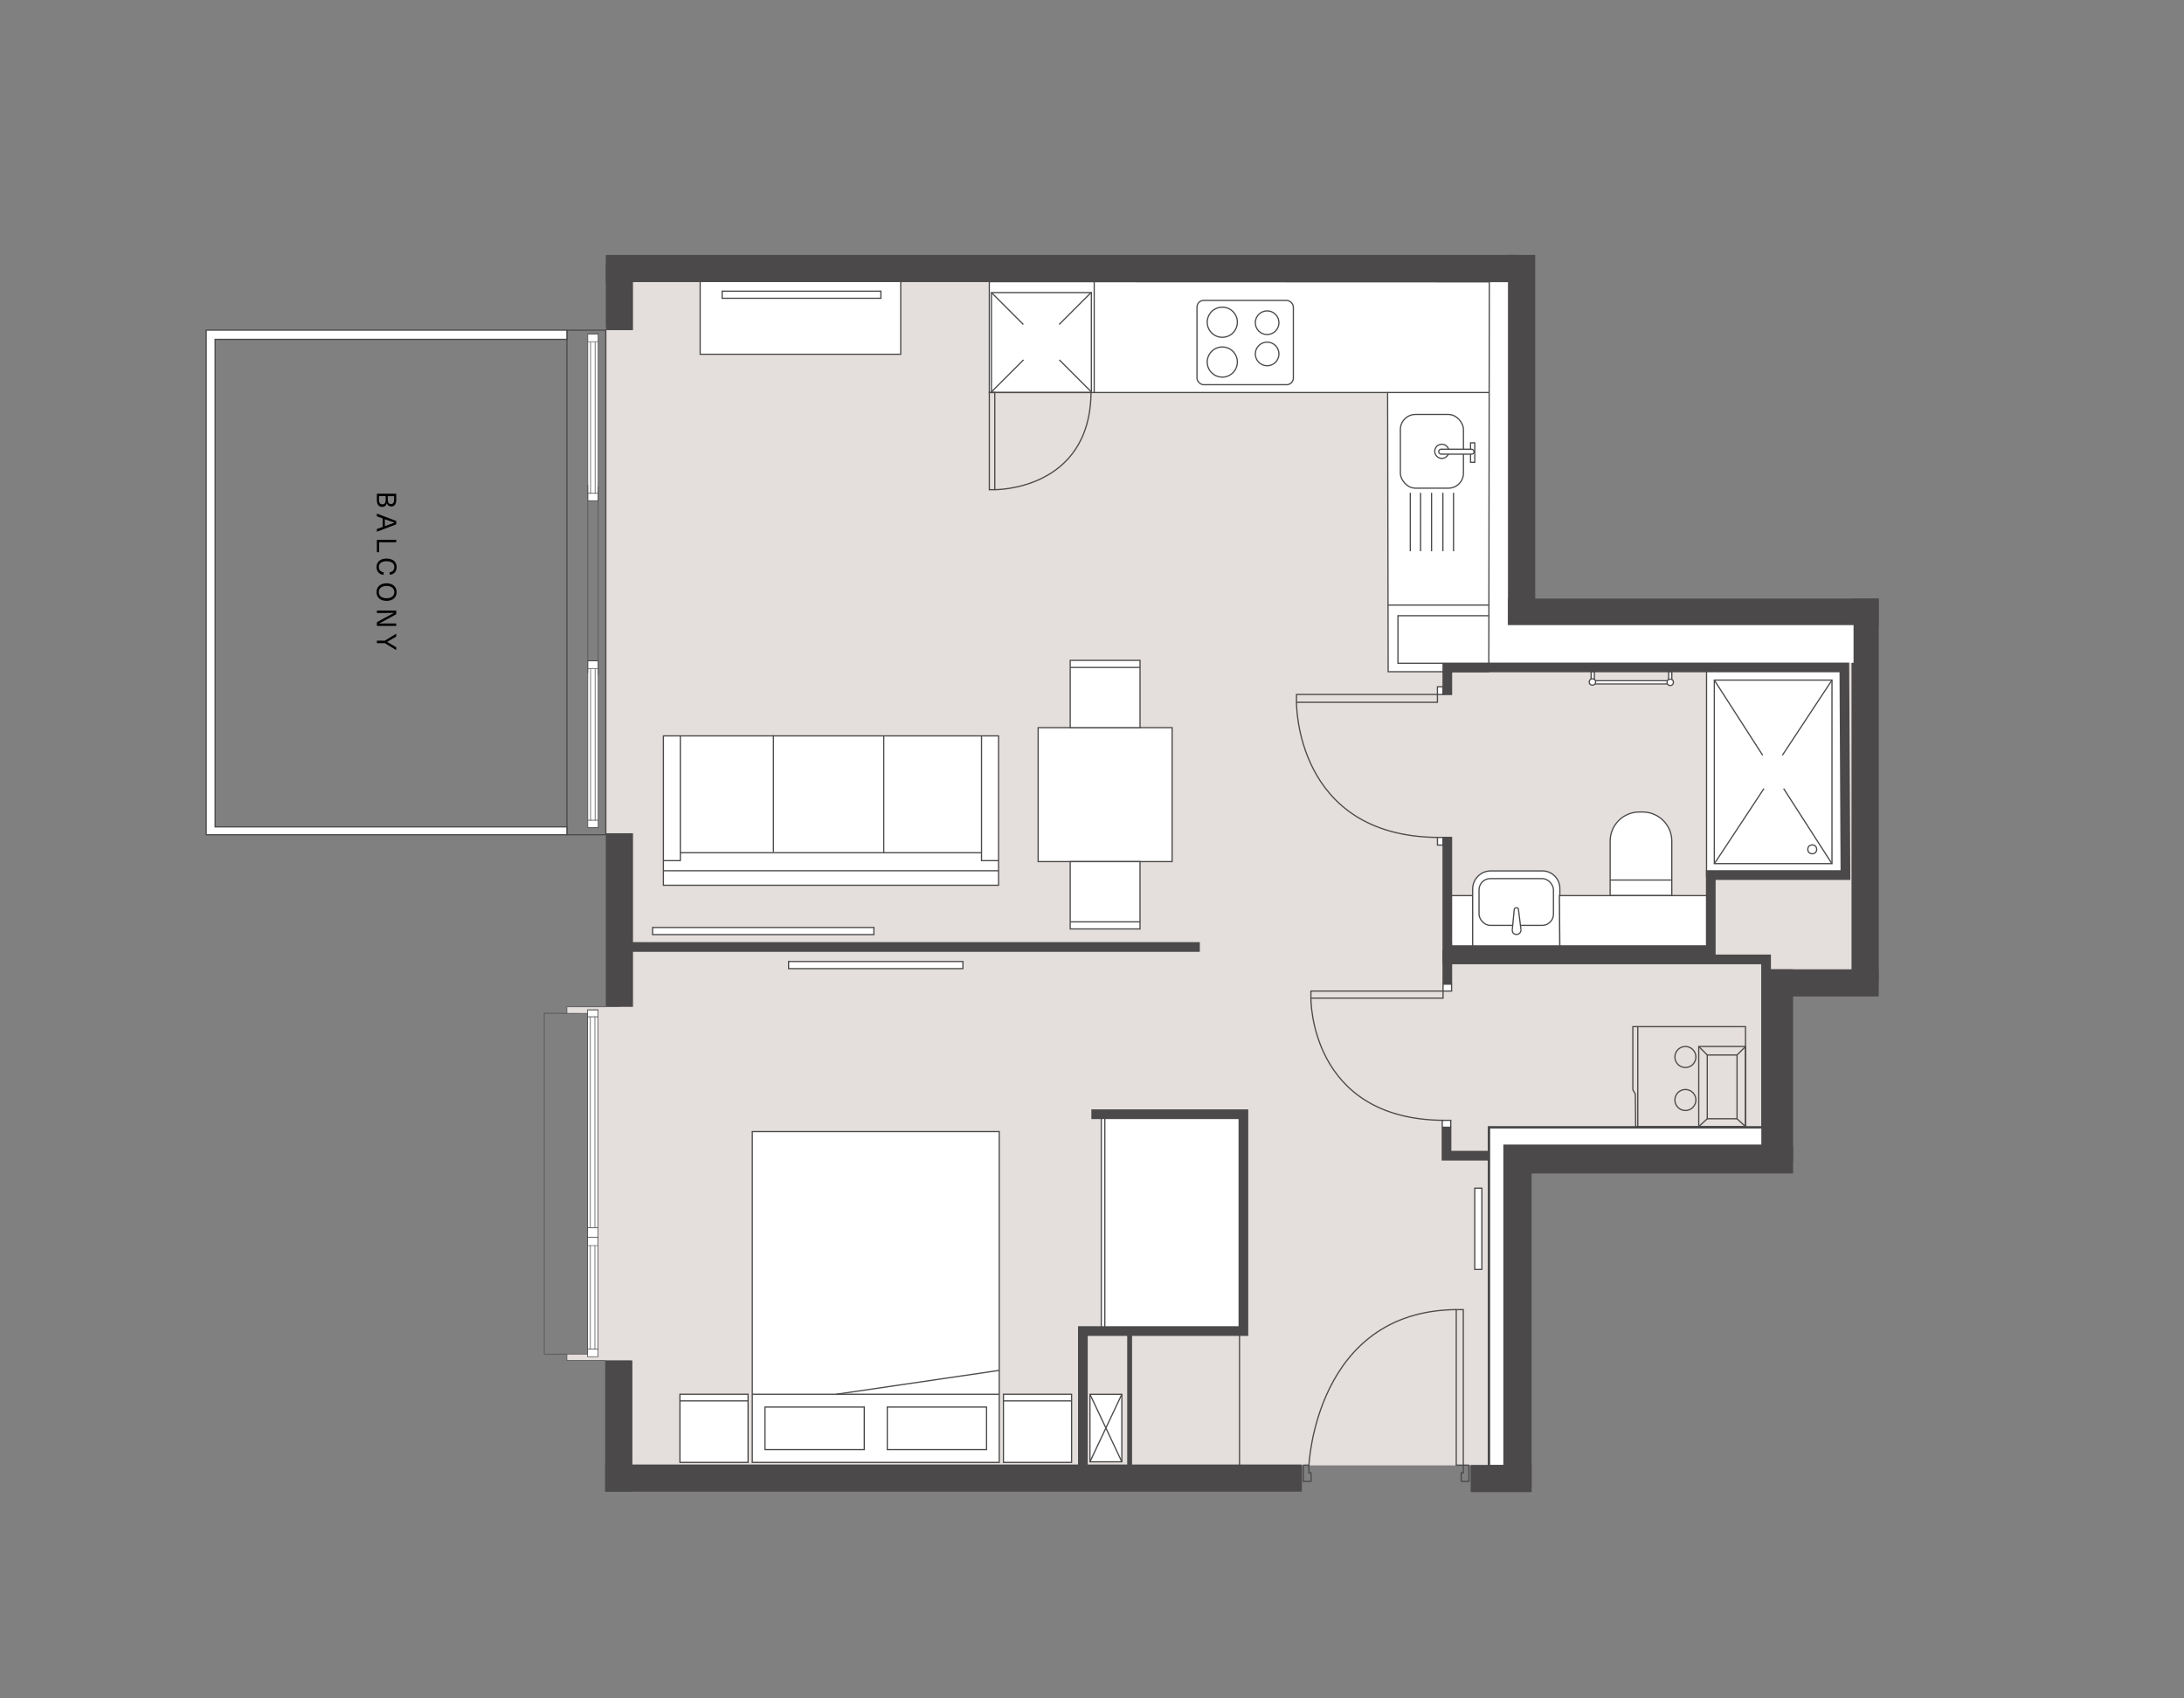 <?xml version="1.0" encoding="UTF-8"?> <svg xmlns="http://www.w3.org/2000/svg" viewBox="0 0 900 700"><rect x="0" y="0" width="900" height="700" fill="#808080" stroke="none"/><defs><style>.cls-1{fill:#e4dedc;}.cls-2,.cls-3,.cls-4{fill:#fff;}.cls-5{fill:#4b4949;}.cls-3,.cls-4,.cls-6,.cls-7,.cls-8,.cls-9{stroke:#4b4949;stroke-miterlimit:10;}.cls-3,.cls-9{stroke-width:.5px;}.cls-6{stroke-width:2px;}.cls-6,.cls-7,.cls-8,.cls-9{fill:none;}.cls-7{stroke-width:4px;}.cls-8{stroke-width:.25px;}</style></defs><g id="PREVIOUS"><g><path d="m163.28,206.06c0,1.84-.82,2.69-2.03,2.69-.9,0-1.55-.46-1.86-1.32h-.02c-.22.95-.9,1.5-1.87,1.5-1.33,0-2.19-.97-2.19-2.65v-2.81s7.97,0,7.97,0v2.6Zm-3.48-1.57v1.49c0,1.25.5,1.75,1.31,1.75s1.3-.5,1.3-1.7v-1.53h-2.61Zm-3.62,0v1.63c0,1.18.48,1.74,1.38,1.74s1.38-.55,1.38-1.88v-1.49h-2.75Z"></path><path d="m157.68,213.66l-2.37-.87v-1.1s7.97,3.02,7.97,3.02v1.4s-7.97,3.04-7.97,3.04v-1.11s2.37-.86,2.37-.86v-3.52Zm1.64,2.92c1.11-.4,2.14-.77,3.25-1.15v-.02c-1.11-.38-2.14-.75-3.25-1.15l-.73-.27v2.86s.73-.26.73-.26Z"></path><path d="m156.23,227.58h-.92s0-5.11,0-5.11h7.97s0,1.03,0,1.03h-7.06v4.08Z"></path><path d="m160.59,236.89v-1.06c1.18-.1,1.92-.92,1.92-2.11,0-1.5-1.21-2.42-3.2-2.42s-3.2.91-3.2,2.39c0,1.19.75,2.02,1.96,2.17v1.08c-1.78-.17-2.9-1.37-2.9-3.25,0-2.14,1.57-3.46,4.14-3.46s4.14,1.33,4.14,3.49c0,1.91-1.21,3.08-2.86,3.17Z"></path><path d="m159.3,247.65c-2.54,0-4.14-1.4-4.14-3.62s1.6-3.62,4.14-3.62,4.14,1.4,4.14,3.62-1.6,3.62-4.14,3.62Zm0-6.16c-1.96,0-3.2.97-3.2,2.54s1.24,2.54,3.2,2.54,3.2-.99,3.2-2.54-1.24-2.54-3.2-2.54Z"></path><path d="m155.31,256.45l3.44-1.89c1.19-.66,2.39-1.31,3.57-1.93v-.02c-1.28.02-2.54.03-3.82.03h-3.19s0-1.01,0-1.01h7.97s0,1.51,0,1.51l-3.44,1.9c-1.19.65-2.39,1.3-3.57,1.93v.02c1.28-.02,2.54-.03,3.82-.03h3.19s0,1.01,0,1.01h-7.97s0-1.52,0-1.52Z"></path><path d="m155.31,265.08v-1.03s3.3,0,3.3,0l4.67-2.88v1.2s-1.65.97-1.65.97c-.69.41-1.4.82-2.11,1.21v.02c.71.39,1.41.8,2.11,1.21l1.65.99v1.19s-4.67-2.88-4.67-2.88h-3.3Z"></path></g><polygon class="cls-1" points="625.48 112.83 251.69 112.83 249.64 136.07 249.64 344.04 256.78 351.16 255.25 414.98 233.62 414.98 233.62 417.61 242.14 417.68 242.14 416.22 246.43 416.22 246.43 559.16 242.01 559.26 242.14 558.09 233.62 558.09 233.62 560.72 260.05 560.72 260.05 604.49 533.99 605.08 535.89 603.96 608.91 603.96 613.58 604.23 613.58 464.63 726.32 464.63 727.19 401.97 764.97 401.97 764.97 255.58 623.18 253.77 625.48 112.83"></polygon></g><g id="NEW"><rect class="cls-3" x="453.83" y="459.96" width="57.22" height="88.2"></rect><polyline class="cls-3" points="703.25 275.09 760.03 275.09 760.48 360.66 703.25 361.17 703.25 275.09"></polyline><rect class="cls-3" x="288.53" y="114.59" width="82.65" height="31.42"></rect><rect class="cls-2" x="613.52" y="116.45" width="7.73" height="156.72"></rect><polygon class="cls-3" points="407.69 116.09 407.69 161.77 571.82 161.77 572.05 276.86 613.52 276.86 613.73 116.17 407.69 116.09"></polygon><rect class="cls-3" x="292.72" y="483.67" width="136.36" height="101.76" transform="translate(-173.66 895.45) rotate(-90)"></rect><rect class="cls-3" x="326.93" y="568.23" width="17.53" height="40.91" transform="translate(-252.99 924.38) rotate(-90)"></rect><rect class="cls-3" x="280.18" y="574.65" width="28.08" height="28.08" transform="translate(-294.46 882.91) rotate(-90)"></rect><line class="cls-9" x1="308.27" y1="577.38" x2="280.18" y2="577.38"></line><rect class="cls-3" x="413.51" y="574.65" width="28.08" height="28.08" transform="translate(-161.14 1016.23) rotate(-90)"></rect><line class="cls-9" x1="441.59" y1="577.38" x2="413.51" y2="577.38"></line><rect class="cls-3" x="377.32" y="568.23" width="17.53" height="40.91" transform="translate(-202.6 974.77) rotate(-90)"></rect><line class="cls-9" x1="310.01" y1="574.65" x2="411.78" y2="574.65"></line><line class="cls-9" x1="411.78" y1="564.81" x2="344.61" y2="574.65"></line><rect class="cls-5" x="249.65" y="105.07" width="375.43" height="11.2"></rect><rect class="cls-5" x="550.68" y="175.84" width="152.74" height="11.2" transform="translate(808.48 -445.61) rotate(90)"></rect><rect class="cls-5" x="621.45" y="246.71" width="152.74" height="11.2" transform="translate(1395.64 504.62) rotate(180)"></rect><rect class="cls-5" x="689.82" y="319.89" width="157.55" height="11.2" transform="translate(1094.08 -443.11) rotate(90)"></rect><rect class="cls-5" x="727.71" y="399.5" width="46.48" height="11.2" transform="translate(1501.9 810.21) rotate(180)"></rect><rect class="cls-5" x="693.74" y="433.48" width="79.14" height="11.2" transform="translate(294.24 1172.39) rotate(-90)"></rect><rect class="cls-5" x="620.01" y="472.44" width="118.9" height="11.2" transform="translate(1358.92 956.07) rotate(180)"></rect><rect class="cls-5" x="556.1" y="537.69" width="138.91" height="11.2" transform="translate(82.26 1168.85) rotate(-90)"></rect><rect class="cls-5" x="606.05" y="603.78" width="25.11" height="11.2" transform="translate(1237.21 1218.76) rotate(180)"></rect><rect class="cls-5" x="249.4" y="603.6" width="287.09" height="11.2" transform="translate(785.88 1218.4) rotate(180)"></rect><rect class="cls-5" x="227.95" y="582.16" width="54.08" height="11.2" transform="translate(-332.77 842.75) rotate(-90)"></rect><rect class="cls-5" x="219.47" y="373.61" width="71.55" height="11.2" transform="translate(-123.96 634.45) rotate(-90)"></rect><rect class="cls-5" x="241.45" y="116.67" width="27.6" height="11.2" transform="translate(132.97 377.52) rotate(-90)"></rect><line class="cls-7" x1="494.43" y1="390.3" x2="256.82" y2="390.3"></line><polyline class="cls-7" points="449.74 459.23 512.39 459.23 512.39 548.6 446.24 548.6 446.24 607.45"></polyline><path class="cls-9" d="m537.07,610.5v-6.55c0-.05.04-.1.09-.1h2.12c.06,0,.11.05.11.11v3.11h.87v3.46s-.02.05-.05.05h-3.06s-.09-.04-.09-.09Z"></path><path class="cls-9" d="m539.39,603.96s2.65-63.67,60.71-64.2"></path><rect class="cls-9" x="600.1" y="539.77" width="2.9" height="64.09"></rect><path class="cls-9" d="m605.33,610.5v-6.55c0-.05-.04-.1-.09-.1h-2.12c-.06,0-.11.05-.11.11v3.11h-.87s0,3.46,0,3.46c0,.03.02.05.05.05h3.06s.09-.04.09-.09Z"></path><rect class="cls-2" x="617.38" y="257.64" width="146.44" height="15.53"></rect><rect class="cls-3" x="592.35" y="283.08" width="2.32" height="3.15"></rect><rect class="cls-9" x="534.27" y="286.23" width="58.08" height="3.23"></rect><rect class="cls-3" x="592.36" y="345.15" width="2.32" height="3.15"></rect><path class="cls-9" d="m534.27,289.46s-.68,55.13,58.09,55.69"></path><g><rect class="cls-3" x="427.81" y="299.91" width="55.2" height="55.2"></rect><rect class="cls-3" x="441.03" y="272.17" width="28.77" height="27.74"></rect><line class="cls-9" x1="441.03" y1="275.09" x2="469.8" y2="275.09"></line><rect class="cls-3" x="441.03" y="355.11" width="28.77" height="27.74" transform="translate(910.82 737.97) rotate(180)"></rect><line class="cls-9" x1="469.8" y1="379.94" x2="441.03" y2="379.94"></line></g><g><g><rect class="cls-3" x="311.65" y="265.03" width="61.55" height="138.11" transform="translate(676.52 -8.34) rotate(90)"></rect><line class="cls-3" x1="404.47" y1="351.45" x2="280.35" y2="351.45"></line><polyline class="cls-9" points="411.48 354.72 404.47 354.72 404.47 303.31"></polyline><line class="cls-3" x1="411.48" y1="358.88" x2="273.37" y2="358.88"></line><line class="cls-3" x1="364.18" y1="351.45" x2="364.18" y2="303.31"></line><polyline class="cls-9" points="273.37 354.72 280.35 354.72 280.35 303.31"></polyline></g><line class="cls-3" x1="318.7" y1="351.16" x2="318.7" y2="303.01"></line></g><polyline class="cls-7" points="727.78 475.44 727.78 395.42 594.43 395.42"></polyline><line class="cls-7" x1="596.42" y1="391.63" x2="596.42" y2="405.64"></line><polyline class="cls-7" points="596.09 464.63 596.09 476.32 614.13 476.32"></polyline><line class="cls-9" x1="455.29" y1="460.69" x2="455.29" y2="548.89"></line><rect class="cls-3" x="324.97" y="396.29" width="71.84" height="2.93"></rect><rect class="cls-9" x="297.58" y="120.01" width="65.42" height="2.93"></rect><rect class="cls-3" x="268.93" y="382.27" width="91.19" height="2.93"></rect><rect class="cls-3" x="592.46" y="504.99" width="33.49" height="2.93" transform="translate(1115.65 -102.75) rotate(90)"></rect><rect class="cls-3" x="594.67" y="405.63" width="3.51" height="2.84"></rect><rect class="cls-9" x="540.21" y="408.47" width="54.46" height="2.92"></rect><rect class="cls-3" x="594.34" y="461.75" width="3.51" height="2.84"></rect><path class="cls-9" d="m540.21,411.4s-.63,49.86,54.47,50.35"></path><rect class="cls-3" x="655.69" y="276.84" width="1.32" height="4.38"></rect><rect class="cls-3" x="671.77" y="266.03" width="1.32" height="30.38" transform="translate(953.66 -391.21) rotate(90)"></rect><rect class="cls-3" x="687.62" y="276.84" width="1.32" height="4.38"></rect><circle class="cls-3" cx="656.22" cy="281.08" r="1.31"></circle><circle class="cls-3" cx="688.28" cy="281.22" r="1.31"></circle><line class="cls-9" x1="450.91" y1="161.78" x2="450.91" y2="116.11"></line><rect class="cls-9" x="408.56" y="120.59" width="41.18" height="41.18"></rect><line class="cls-9" x1="408.56" y1="120.59" x2="421.71" y2="133.74"></line><line class="cls-9" x1="449.6" y1="120.6" x2="436.45" y2="133.74"></line><line class="cls-9" x1="449.67" y1="161.46" x2="436.53" y2="148.32"></line><line class="cls-9" x1="408.64" y1="161.46" x2="421.78" y2="148.32"></line><g><rect class="cls-9" x="388.79" y="180.67" width="40.04" height="2.25" transform="translate(227.02 590.61) rotate(-90)"></rect><path class="cls-9" d="m409.94,201.82s39.26.47,39.66-40.05"></path></g><rect class="cls-9" x="493.26" y="123.81" width="39.72" height="34.75" rx="2.78" ry="2.78"></rect><circle class="cls-9" cx="503.69" cy="132.81" r="6.21"></circle><circle class="cls-9" cx="503.69" cy="149.22" r="6.21"></circle><circle class="cls-9" cx="522.17" cy="133.01" r="4.87"></circle><circle class="cls-9" cx="522.17" cy="145.88" r="4.87"></circle><rect class="cls-9" x="577.08" y="170.83" width="25.99" height="30.37" rx="6.19" ry="6.19"></rect><line class="cls-9" x1="581.17" y1="203.1" x2="581.17" y2="227.2"></line><line class="cls-9" x1="585.4" y1="203.1" x2="585.4" y2="227.2"></line><line class="cls-9" x1="589.93" y1="203.1" x2="589.93" y2="227.2"></line><line class="cls-9" x1="594.6" y1="203.1" x2="594.6" y2="227.2"></line><line class="cls-9" x1="598.98" y1="203.1" x2="598.98" y2="227.2"></line><rect class="cls-9" x="605.99" y="182.51" width="1.75" height="8.03"></rect><circle class="cls-3" cx="594.16" cy="186.01" r="2.92"></circle><rect class="cls-3" x="592.85" y="185.14" width="14.6" height="2.04" rx="1.02" ry="1.02"></rect><line class="cls-6" x1="465.51" y1="548.89" x2="465.51" y2="605.84"></line><line class="cls-9" x1="510.79" y1="550.02" x2="510.79" y2="607.33"></line><rect class="cls-9" x="137.65" y="232.05" width="207.96" height="16.02" transform="translate(1.58 481.69) rotate(-90)"></rect><polygon class="cls-3" points="233.62 136.07 84.97 136.07 84.97 344.04 233.62 344.04 233.62 340.8 88.64 340.8 88.64 139.87 233.62 139.87 233.62 136.07"></polygon><g><g><rect class="cls-2" x="197.41" y="460.95" width="93.75" height="4.28" transform="translate(707.38 218.81) rotate(90)"></rect><path class="cls-5" d="m242.01,510.15v-94.13h4.55v94.13h-4.55Zm.27-93.75v93.37h4.01v-93.37h-4.01Z"></path></g><rect class="cls-5" x="242.14" y="418.91" width="4.28" height=".31"></rect><rect class="cls-5" x="243.15" y="419.07" width=".27" height="86.82"></rect><rect class="cls-5" x="242.14" y="505.88" width="4.28" height=".31"></rect><rect class="cls-5" x="245.02" y="419.07" width=".27" height="86.82"></rect></g><g><g><rect class="cls-2" x="219.64" y="532.38" width="49.28" height="4.28" transform="translate(778.8 290.23) rotate(90)"></rect><path class="cls-5" d="m242.01,559.26v-49.48h4.55v49.48h-4.55Zm.27-49.2v48.97h4.01v-48.97h-4.01Z"></path></g><rect class="cls-5" x="242.14" y="513.26" width="4.28" height=".24"></rect><rect class="cls-5" x="243.15" y="513.35" width=".27" height="42.8"></rect><rect class="cls-5" x="242.14" y="555.86" width="4.28" height=".29"></rect><rect class="cls-5" x="245.02" y="513.35" width=".27" height="42.8"></rect></g><g><g><rect class="cls-2" x="209.94" y="304.59" width="68.85" height="4.28" transform="translate(551.11 62.37) rotate(90)"></rect><path class="cls-5" d="m242.09,341.3v-69.13h4.55v69.13h-4.55Zm.27-68.75v68.42h4.01v-68.42h-4.01Z"></path></g><rect class="cls-5" x="242.23" y="275.44" width="4.28" height=".24"></rect><rect class="cls-5" x="243.23" y="275.67" width=".27" height="62.53"></rect><rect class="cls-5" x="242.23" y="337.91" width="4.28" height=".29"></rect><rect class="cls-5" x="245.1" y="275.67" width=".27" height="62.53"></rect></g><g><g><rect class="cls-2" x="209.94" y="169.85" width="68.85" height="4.28" transform="translate(416.37 -72.37) rotate(90)"></rect><path class="cls-5" d="m242.09,206.56v-69.13h4.55v69.13h-4.55Zm.27-68.75v68.42h4.01v-68.42h-4.01Z"></path></g><rect class="cls-5" x="242.23" y="140.7" width="4.28" height=".24"></rect><rect class="cls-5" x="243.23" y="140.93" width=".27" height="62.53"></rect><rect class="cls-5" x="242.23" y="203.17" width="4.28" height=".29"></rect><rect class="cls-5" x="245.1" y="140.93" width=".27" height="62.53"></rect></g><line class="cls-8" x1="242.23" y1="277.43" x2="242.23" y2="199.83"></line><line class="cls-8" x1="246.53" y1="277.99" x2="246.53" y2="200.4"></line><polygon class="cls-8" points="242.14 558.09 224.28 558.09 224.28 417.61 242.14 417.68 242.14 558.09"></polygon><polyline class="cls-8" points="249.39 560.72 233.62 560.72 233.62 558.09"></polyline><polyline class="cls-8" points="233.62 417.61 233.62 414.98 249.65 414.98"></polyline><line class="cls-3" x1="571.82" y1="249.39" x2="613.37" y2="249.39"></line><polyline class="cls-9" points="613.37 253.77 576.08 253.77 576.08 273.36 594.6 273.36"></polyline><rect class="cls-3" x="441.8" y="582" width="27.83" height="13.13" transform="translate(-132.84 1044.29) rotate(-90)"></rect><line class="cls-9" x1="462.29" y1="602.48" x2="449.16" y2="574.65"></line><line class="cls-9" x1="449.16" y1="602.48" x2="462.29" y2="574.65"></line><rect class="cls-9" x="674.91" y="423.14" width="44.39" height="41.18"></rect><polyline class="cls-9" points="674.91 423.14 672.87 423.14 672.87 449.13 673.89 450.93 674.04 464.32 675.53 464.32"></polyline><rect class="cls-9" x="700.03" y="431.32" width="19.28" height="33"></rect><rect class="cls-9" x="703.54" y="434.82" width="12.27" height="26.28"></rect><line class="cls-9" x1="700.03" y1="431.32" x2="703.54" y2="434.82"></line><line class="cls-9" x1="715.8" y1="434.82" x2="719.31" y2="431.32"></line><line class="cls-9" x1="715.8" y1="461.11" x2="719.31" y2="464.32"></line><line class="cls-9" x1="703.54" y1="461.11" x2="700.03" y2="464.32"></line><circle class="cls-9" cx="694.53" cy="435.65" r="4.33"></circle><circle class="cls-9" cx="694.53" cy="453.37" r="4.33"></circle><polygon class="cls-4" points="726.32 464.63 726.32 472.23 620.01 472.23 620.01 604.23 613.58 604.23 613.58 464.63 726.32 464.63"></polygon><line class="cls-9" x1="571.82" y1="161.77" x2="613.73" y2="161.77"></line><g><polygon class="cls-3" points="597.23 369.13 606.87 369.13 606.87 389.99 598.17 389.99 597.23 369.13"></polygon><path class="cls-3" d="m688.93,369.13v-22.46c0-6.6-5.4-12-12-12h-1.41c-6.6,0-12,5.4-12,12v22.46h25.41Z"></path><path class="cls-3" d="m606.87,358.94h35.92v23.58c0,4.12-3.35,7.47-7.47,7.47h-21.24c-3.98,0-7.21-3.23-7.21-7.21v-23.84h0Z" transform="translate(1249.66 748.94) rotate(180)"></path><rect class="cls-9" x="609.5" y="362.12" width="30.67" height="19.28" rx="4.65" ry="4.65" transform="translate(1249.66 743.52) rotate(180)"></rect><path class="cls-3" d="m626.77,383.12c.08.68-.26,1.38-.91,1.77-.87.51-1.97.26-2.45-.57-.2-.34-.26-.71-.21-1.08"></path><path class="cls-3" d="m626.77,383.12l-1.06-8.5s-.05-.46-.71-.48-.97.29-1.01.76l-.8,8.39"></path><polygon class="cls-3" points="703.35 369.13 642.62 369.13 642.79 389.99 703.35 389.99 703.35 369.13"></polygon></g><line class="cls-9" x1="663.52" y1="362.71" x2="688.83" y2="362.71"></line><rect class="cls-9" x="706.45" y="280.31" width="48.48" height="75.64"></rect><line class="cls-9" x1="706.45" y1="280.31" x2="726.38" y2="311.3"></line><line class="cls-9" x1="734.49" y1="311.3" x2="754.94" y2="280.31"></line><line class="cls-9" x1="754.94" y1="356.01" x2="735.01" y2="325.01"></line><line class="cls-9" x1="726.9" y1="325.01" x2="706.45" y2="356.01"></line><circle class="cls-9" cx="746.8" cy="350.06" r="1.83"></circle><polyline class="cls-7" points="596.42 344.89 596.42 391.63 704.99 391.63 704.99 360.66 760.48 360.66 760.03 275.09 596.42 275.09 596.42 286.48"></polyline></g></svg> 